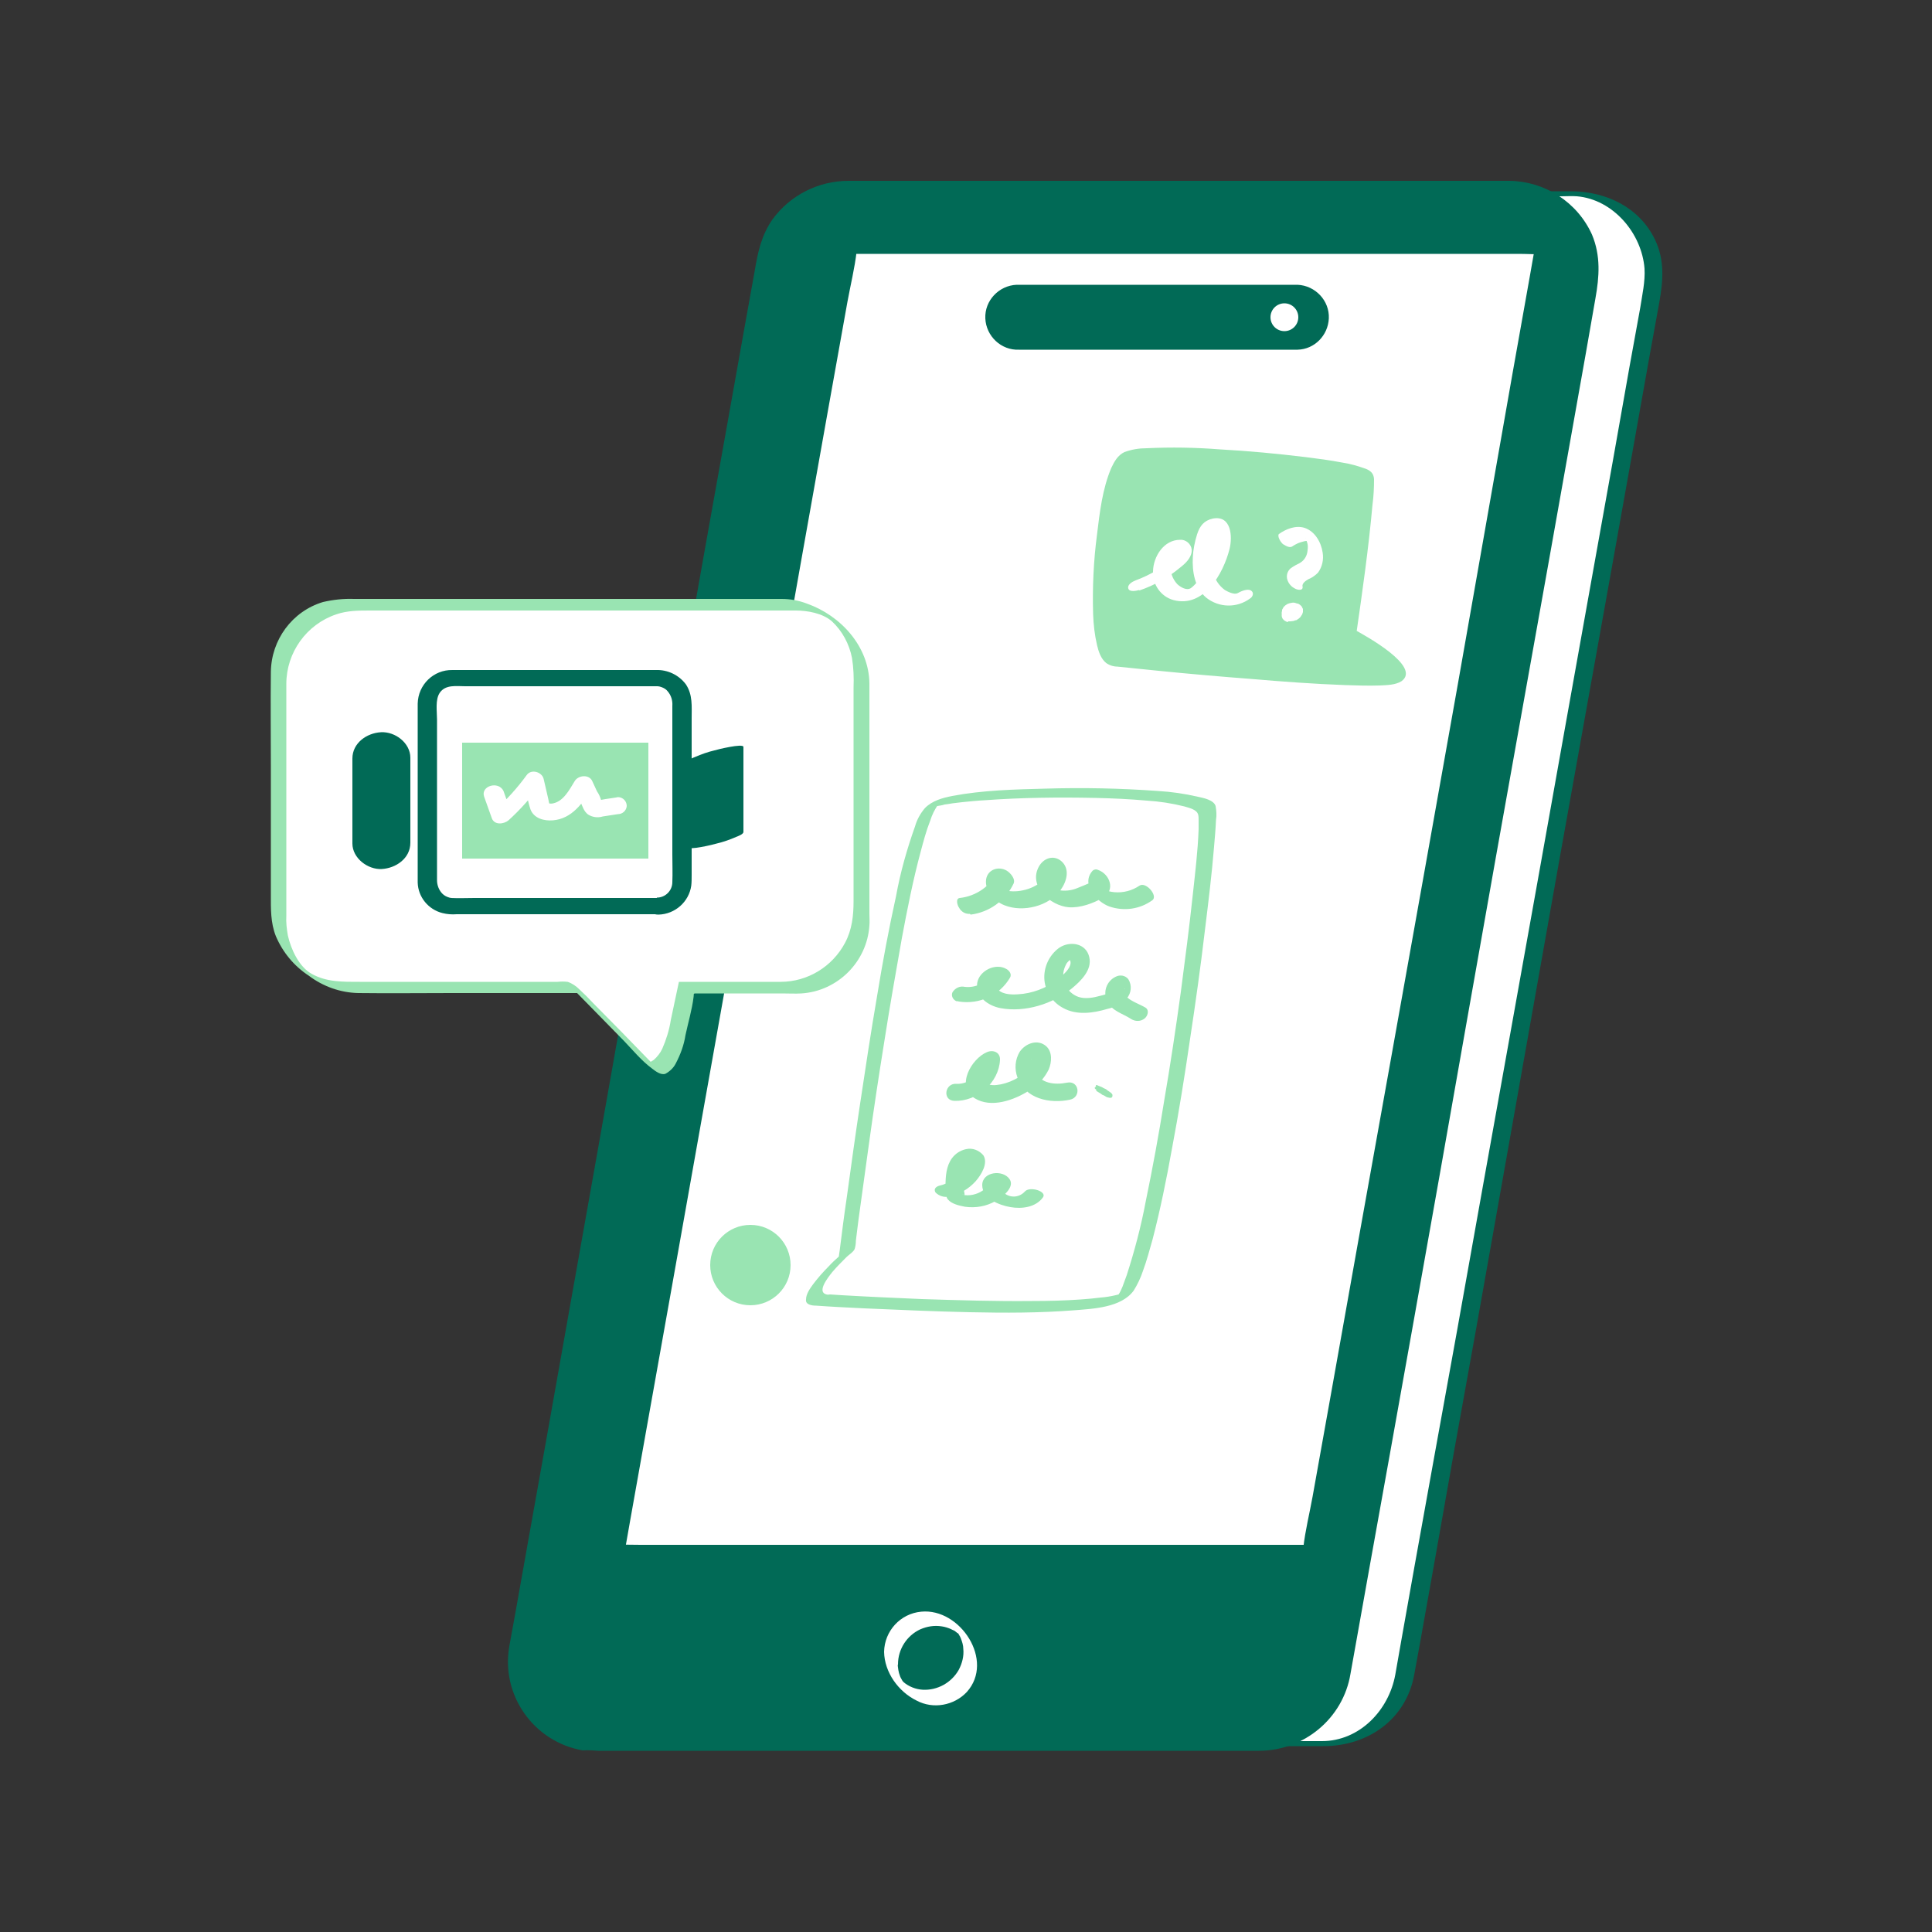 <svg transform="scale(1)" version="1.1" id="IWR2oLIblI" xmlns="http://www.w3.org/2000/svg" xmlns:xlink="http://www.w3.org/1999/xlink" x="0px" y="0px" viewBox="0 0 500 500" xml:space="preserve" class="pbimage_pbimage__wrapper__image__0LEis false"><rect x="0" y="0" width="500" height="500" fill="#333333" stroke="none"/><title>AI Assistant 1</title><style type="text/css"> .st0{fill:#FFFFFF;} .st1{fill:#000005;} .st2{fill:#59BE4C;}
 .st2{fill:#99e4b2;}
 .st1{fill:#016a56;}
 .st0{fill:#FFFFFF;}</style><g id="device"><path class="st0" d="M171.6,451.3h171.2c10.2,0,18.9-7.3,20.7-17.3l64.1-359.1c2-11.4-5.6-22.3-17-24.3c-1.2-0.2-2.4-0.3-3.7-0.3
		H235.7c-10.2,0-18.9,7.3-20.7,17.3l-64.1,359.1c-2,11.4,5.6,22.3,17,24.3C169.1,451.2,170.4,451.3,171.6,451.3z" fill="#FFFFFF"></path><path class="st1" d="M171.6,451.9h155.8c5,0,10.1,0,15.1,0c11.5,0,21.4-6.9,23.5-18.5c0.6-3.1,1.1-6.2,1.7-9.3l3.5-19.6l4.9-27.7
		l6.1-33.9l6.8-38.3l7.2-40.6l7.3-41.1l7.1-39.6l6.5-36.2l5.5-30.8l4.2-23.6l2.6-14.3c1-5.6,1.5-11-1.1-16.4
		c-4-8.3-12.5-12.4-21.5-12.5c-1.1,0-2.3,0-3.4,0h-163c-1.5,0-3.1,0-4.6,0c-7.4,0-14.6,2.7-19.2,8.7c-3.1,4-4,8.5-4.9,13.3L209,86.4
		l-4.3,24l-5.6,31.1l-6.5,36.4l-7.1,39.7l-7.3,41.1l-7.2,40.6l-6.8,38.1l-6,33.7l-4.9,27.3l-3.4,19c-0.5,3-1.1,5.9-1.6,8.8
		c-0.8,4.5-0.2,9.1,1.7,13.2C154.1,447.8,162.6,451.8,171.6,451.9c0.4,0,2.5,0,2.5-0.7s-2.2-0.6-2.5-0.6
		c-9.5-0.1-17.2-8.7-18.4-17.7c-0.3-2.4-0.1-4.8,0.3-7.2l1.8-10.1l3.6-20l5-27.9l6-33.9l6.8-37.9l7.2-40.3l7.3-40.7l7-39l6.4-35.9
		l5.5-30.6l4.2-23.5l2.6-14.5c0.9-4.9,1.8-9.5,5.2-13.6c3.5-4.3,8.8-6.9,14.4-7h167.6c1.3,0,2.7-0.1,4,0c9.4,0.8,16.8,9.6,17.5,18.7
		c0.2,3.4-0.6,6.8-1.1,10.1l-2.8,15.4l-4.3,24.3l-5.6,31.2l-6.5,36.3l-7,39.2l-7.3,40.7l-7.2,40.1l-6.7,37.5L371,378l-4.9,27.2
		l-3.4,19.1c-0.5,3-1.1,6.1-1.6,9.1c-1.7,9.3-9.3,17.2-19,17.2H171.6c-0.4,0-2.5,0-2.5,0.7S171.3,451.9,171.6,451.9z" fill="#016a56"></path><path class="st1" d="M155.1,451h171.2c10.2,0,18.9-7.3,20.7-17.4L411,73.4c2.1-11.4-5.5-22.3-16.9-24.4c-1.2-0.2-2.5-0.3-3.8-0.3
		H219.1c-10.2,0-18.9,7.3-20.7,17.3l-64.1,360.2c-2,11.4,5.6,22.3,17,24.4C152.6,450.9,153.8,451,155.1,451z" fill="#016a56"></path><path class="st1" d="M154.8,453.1h156.1c5,0,10,0,14.9,0c11.7,0,21.8-8.4,23.7-19.9c0.6-3.2,1.1-6.3,1.7-9.5l3.5-19.6l5-27.8
		l6.1-34.1l6.8-38.2l7.2-40.8l7.3-41.2l7.1-39.7l6.5-36.3l5.5-30.9l4.2-23.6l2.5-14.3c1-5.6,1.4-11-0.9-16.5
		c-3.8-8.4-12.2-13.8-21.4-13.9h-171c-7.8,0-15.1,3.7-19.7,10c-2.9,4.2-3.8,8.6-4.6,13.4l-2.7,15l-4.3,24.1l-5.6,31.3l-6.5,36.6
		l-7.1,39.7l-7.4,41.2l-7.2,40.7l-6.8,38.2l-6,33.8l-4.9,27.4l-3.4,19.1c-0.5,2.9-1.1,5.9-1.6,8.8c-2.2,12.7,6.4,24.7,19,26.9
		C152.2,452.9,153.5,453,154.8,453.1c2.9,0,3.8-4,0.5-4.1c-9.4-0.2-17.2-7.1-18.6-16.4c-0.3-2.4-0.2-4.9,0.3-7.2l1.8-10.2l3.6-20
		l4.9-27.8l6.1-34l6.8-37.9l7.2-40.4l7.2-40.6l7-39.4l6.4-35.8l5.5-30.8l4.2-23.6l2.6-14.8c0.8-4.6,1.6-8.9,4.7-12.7
		c3.6-4.4,9-6.9,14.6-6.8h167.6c1.4,0,2.7,0,4.1,0c9.3,0.5,16.7,8.3,17.6,17.4c0.3,3.3-0.5,6.8-1.1,10.1l-2.8,15.5l-4.3,24.3
		l-5.6,31.3l-6.5,36.3l-7,39.4l-7.3,40.9l-7.1,40.1l-6.7,37.9l-5.9,33.4l-4.9,27.4l-3.4,19.2c-0.6,3.1-1.1,6.2-1.7,9.4
		c-1.7,9.3-9.2,15.9-18.7,15.9H155.3C152.4,449,151.5,453.1,154.8,453.1z" fill="#016a56"></path><polygon class="st0" points="159.2,402.3 339.2,402.3 399.5,63.8 219.5,63.8 	" fill="#FFFFFF"></polygon><path class="st1" d="M160,404.5h172.6c2.3,0,4.7,0.1,7,0h0.3c0.7,0,1.3-0.6,1.4-1.3l1.6-9.1l4.4-24.7l6.5-36.4l7.9-44.4l8.7-48.8
		l8.8-49.2l8.1-45.7l6.9-38.7l5-27.9c0.8-4.4,1.7-8.8,2.4-13.2c0-0.2,0.1-0.4,0.1-0.6c0.1-1.7-1.1-3.1-2.8-3.2c0,0-0.1,0-0.1,0
		H226.1c-2.3,0-4.7-0.2-7,0h-0.3c-0.7,0-1.3,0.6-1.4,1.3l-1.6,9.1l-4.4,24.7l-6.5,36.4l-7.8,44.3l-8.7,48.8l-8.8,49.2l-8.2,45.7
		l-6.9,38.7l-5,27.9c-0.8,4.4-1.6,8.8-2.3,13.2c0,0.2-0.1,0.4-0.1,0.6c-0.4,2.3,3.8,4.8,4.3,1.9l1.6-9.1l4.4-24.7l6.5-36.4l7.9-44.4
		l8.7-48.8l8.8-49.2l8.1-45.7l6.9-38.7l5-27.9c0.8-4.4,1.9-8.8,2.4-13.2c0-0.2,0.1-0.4,0.1-0.6l-1.4,1.3h172.7c2.3,0,4.7,0.2,7,0
		c0.1,0,0.2,0,0.3,0l-2.9-3.2l-1.6,9.1l-4.4,24.7l-6.4,36.4l-7.8,44.3l-8.7,48.8l-8.8,49.2l-8.2,45.7l-6.9,38.7l-5,27.9
		c-0.8,4.4-1.9,8.8-2.4,13.2c0,0.2-0.1,0.4-0.1,0.6l1.4-1.3H165.8c-2.3,0-4.7-0.1-7,0h-0.3c-1.2,0-1.6,1.4-1.3,2.4
		C157.6,403.7,158.7,404.5,160,404.5z" fill="#016a56"></path><path class="st1" d="M263.6,90h72.1c3.7,0,7-2.6,7.7-6.3l0,0c0.9-4.3-1.9-8.5-6.1-9.3c-0.5-0.1-1.1-0.2-1.6-0.2h-72.1
		c-3.7,0-7,2.6-7.7,6.3l0,0c-0.9,4.3,1.9,8.5,6.1,9.4C262.6,89.9,263.1,90,263.6,90z" fill="#016a56"></path><path class="st1" d="M335.8,90.5h-72.1c-4.6,0.2-8.5-3.5-8.7-8.1c-0.2-4.6,3.5-8.5,8.1-8.7c0.2,0,0.4,0,0.6,0h72.1
		c4.6,0.2,8.3,4.1,8.1,8.7C343.7,86.8,340.2,90.4,335.8,90.5z M263.6,74.7c-4.1-0.2-7.5,3-7.7,7.1s3,7.5,7.1,7.7c0.2,0,0.4,0,0.5,0
		h72.1c4.1,0.2,7.5-3,7.7-7.1s-3-7.5-7.1-7.7c-0.2,0-0.4,0-0.5,0H263.6z" fill="#016a56"></path><circle class="st1" cx="240.8" cy="429.1" r="10.3" fill="#016a56"></circle><path class="st0" d="M228.8,427.5c0.1,5.3,3.7,10.3,8.4,12.6c4.3,2.3,9.7,1.3,13-2.2c7.3-8.1-1.7-21.8-11.8-20.8
		C233,417.6,228.9,422.1,228.8,427.5c0.1,1,1.1,2,1.7,2.6c0.2,0.2,1.9,1.5,1.9,0.6c0-3.9,2.3-7.4,5.7-9c1.8-0.8,3.7-1.1,5.6-0.8
		c0.8,0.1,1.7,0.4,2.4,0.7c0.3,0.2,0.7,0.3,1,0.5c-0.1-0.1,0.6,0.5,0.4,0.3s0.6,0.6,0.3,0.2c0.2,0.1,0.3,0.3,0.4,0.5
		c0.2,0.3,0.4,0.7,0.5,1c0.3,0.8,0.6,1.7,0.6,2.6c0.2,1.9-0.3,3.8-1.2,5.5c-1.9,3.3-5.5,5.3-9.3,5.1c-1.8-0.1-3.6-0.8-5-2
		c0.3,0.3-0.3-0.4,0,0c-0.5-0.7,0.2,0.4-0.3-0.4c-0.2-0.4-0.5-0.8-0.6-1.2c-0.4-1-0.5-2-0.6-3.1c-0.2-1.1-0.8-2-1.7-2.6
		C230.5,428,228.8,426.6,228.8,427.5z" fill="#FFFFFF"></path><circle class="st0" cx="332.4" cy="82.1" r="3.6" fill="#FFFFFF"></circle><circle class="st2" cx="194.2" cy="327.4" r="9.9" fill="#99e4b2"></circle><path class="st2" d="M194.2,337.8c-5.8,0-10.4-4.7-10.4-10.4c0-5.8,4.7-10.4,10.4-10.4c5.8,0,10.4,4.7,10.4,10.4
		C204.6,333.2,199.9,337.8,194.2,337.8z M194.2,318c-5.2,0-9.4,4.2-9.4,9.4c0,5.2,4.2,9.4,9.4,9.4c5.2,0,9.4-4.2,9.4-9.4
		C203.6,322.2,199.4,318,194.2,318L194.2,318z" fill="#99e4b2"></path><path class="st0" d="M213,336.5c0,0,68.6,4.4,77.5-0.9s23.8-119.7,22-125.9s-61.7-5.3-70.5-1.8s-22.9,116.2-22.9,116.2
		S205,336.5,213,336.5z" fill="#FFFFFF"></path><path class="st2" d="M211.2,337.9c4.2,0.3,8.4,0.5,12.5,0.7c9.1,0.4,18.2,0.8,27.3,1s18,0.2,27-0.5c5-0.4,12.2-0.7,15.4-5.1
		c1-1.6,1.8-3.3,2.4-5.1c1-2.7,1.7-5.4,2.5-8.2c2-7.7,3.6-15.6,5-23.4c1.8-9.5,3.3-18.9,4.7-28.5c1.4-9.2,2.7-18.5,3.8-27.8
		c0.9-7.3,1.8-14.6,2.4-21.9c0.2-2.3,0.4-4.6,0.5-6.9c0.2-1.2,0.1-2.4-0.1-3.6c-0.5-1.6-3.2-2.1-4.6-2.4c-3.4-0.8-6.9-1.3-10.4-1.5
		c-9.7-0.7-19.4-0.9-29.1-0.6c-8,0.2-16.2,0.4-24.1,1.9c-2.5,0.5-5.1,1.2-7,3.1c-1.2,1.4-2.1,3-2.6,4.8c-2.1,5.9-3.8,11.9-4.9,18
		c-1.9,8.6-3.5,17.2-4.9,25.8c-1.6,9.3-3,18.6-4.4,27.9c-1.2,7.9-2.3,15.9-3.4,23.9c-0.7,4.7-1.3,9.4-1.9,14.2
		c-0.1,0.4-0.1,0.9-0.2,1.4c0,0.1-0.1,0.2,0,0.3c-0.1-0.1,0.7-0.8,0.2-0.4c-1,0.9-2,1.8-2.9,2.8c-1.4,1.4-2.8,3-4,4.6
		c-0.8,1.1-1.8,2.5-1.8,3.9C208.4,337.6,210,337.9,211.2,337.9c1.2-0.2,2.3-0.7,3.2-1.5c0.4-0.3,1.4-1.2,0.3-1.3
		c-4-0.1-0.4-4.5,0.7-5.9c1.2-1.4,2.4-2.6,3.7-3.9c0.6-0.6,1.8-1.3,2.1-2.1c0.2-0.7,0.3-1.4,0.3-2.1c0.2-1.9,0.5-3.8,0.7-5.6
		c0.9-6.5,1.8-13.1,2.7-19.6c1.2-8.7,2.5-17.3,3.9-26c1.4-9,3-18.1,4.6-27.1c1.4-7.5,2.9-15.1,4.9-22.5c0.7-2.6,1.4-5.3,2.4-7.8
		c0.5-1.6,1.2-3.1,2.2-4.4c0.3-0.4-0.2,0.2,0,0s-0.4,0.3-0.1,0c-0.5,0.3-1,0.6-1.5,0.9c-0.5,0.2,0.1,0,0.3-0.1s-0.5,0.1-0.1,0
		l0.3-0.1l0.8-0.2c0.6-0.1,1.3-0.2,1.9-0.4l0.8-0.1l1.2-0.2c0.8-0.1,1.7-0.2,2.5-0.3c2-0.2,3.9-0.4,5.9-0.5
		c9.5-0.7,19.1-0.8,28.6-0.6c4.4,0.1,8.9,0.3,13.3,0.7c3.3,0.2,6.5,0.7,9.7,1.5c1.3,0.4,3.3,0.8,3.6,2.2c0.1,0.4,0.1,0.9,0.1,1.3
		c0,0.8,0,1.6,0,2.4c-0.2,5.7-0.9,11.3-1.5,16.9c-0.9,8.4-2,16.8-3.1,25.2c-1.3,9.4-2.7,18.8-4.3,28.1c-1.4,8.8-3,17.5-4.8,26.2
		c-1.2,6.4-2.9,12.8-4.9,19c-0.4,1-0.7,2-1.1,3c-0.3,0.7-0.6,1.4-1,2c-0.1,0.1-0.2,0.2-0.3,0.4c-0.2,0.3-0.1,0.2,0,0.1
		c-0.1,0.2-0.4,0.3-0.1,0.1c0.1,0,0.6-0.5,0.8-0.6c-0.3,0.2,0.6-0.3,0.3-0.2c-0.1,0-0.5,0.2,0,0s-0.3,0.1-0.4,0.1
		c-0.4,0.1,0.4-0.1,0,0l-0.3,0.1l-0.8,0.2c-1.3,0.3-2.5,0.5-3.8,0.6c-1.7,0.2-3.5,0.4-5.2,0.5c-4.2,0.3-8.4,0.4-12.6,0.4
		c-9.5,0.1-19-0.2-28.5-0.5c-6.9-0.3-13.8-0.6-20.7-1l-3.1-0.2c-1.2,0.1-2.3,0.6-3.1,1.4C211.1,336.9,210.2,337.8,211.2,337.9z" fill="#99e4b2"></path><path class="st2" d="M289.5,171.1c0,0,67.8,7,71.3,4.4S348.5,164,348.5,164s5.3-37,4.4-40.5s-54.6-7.9-60.7-5.3
		S281.6,171.9,289.5,171.1z" fill="#99e4b2"></path><path class="st2" d="M289,172.5c3.6,0.4,7.2,0.7,10.8,1.1c8,0.8,16,1.5,23.9,2.1c8.1,0.7,16.3,1.3,24.4,1.6c3,0.1,6,0.2,9,0.1
		c1.8-0.1,4-0.1,5.6-1.1c5.3-3.8-9.4-11.8-11.9-13.2l-0.6-0.4l0.8,1.4c1.6-11.1,3.2-22.3,4.2-33.5c0.3-2.2,0.4-4.4,0.4-6.6
		c-0.1-1.5-0.9-2.2-2.2-2.7c-2-0.7-4-1.3-6.1-1.6c-3.1-0.6-6.2-1-9.4-1.4c-7.4-0.9-14.8-1.6-22.2-2c-6.3-0.5-12.6-0.6-18.9-0.3
		c-2,0-3.9,0.3-5.8,1c-1.7,0.8-2.6,2.4-3.4,4.1c-2.3,5.4-3,11.5-3.7,17.3c-0.9,6.8-1.2,13.7-1,20.6c0.1,2.7,0.4,5.3,1,7.9
		c0.4,1.7,1,3.6,2.4,4.7c1,0.7,2.2,1,3.4,0.9c0.9-0.1,2.4-0.6,2.4-1.7s-1.8-1.3-2.6-1.2c-0.4,0,0.7,0,0.4,0s0.4,0.1,0.4,0.1
		c-0.5-0.1,0.5,0.2,0.1,0s0.3,0.3,0,0c-0.1-0.1-0.5-0.5-0.1-0.1c-0.4-0.6-0.8-1.2-1-1.9c0-0.1-0.1-0.2-0.1-0.4
		c-0.1-0.2-0.1-0.5-0.2-0.7c-0.1-0.6-0.3-1.1-0.4-1.7c-0.2-1.2-0.4-2.4-0.5-3.6c-0.5-6.4-0.3-12.9,0.4-19.4c0.4-6,1.5-12,3.1-17.8
		c0.3-1,0.7-2,1.1-3c0.2-0.4,0.3-0.7,0.5-1.1c0.1-0.2-0.2,0.3,0,0l0.1-0.2l0.3-0.4c0.4-0.5,0,0.1,0,0s0.3-0.2,0.3-0.2
		c-0.7,0.4-0.3,0.2-0.1,0.1c0,0-0.7,0.2-0.1,0c0.4-0.1,1.1-0.1,0.3-0.1c0.4,0,0.8-0.1,1.2-0.2c1.1-0.1,2.1-0.2,3.2-0.2h1.7h0.5
		c-0.6,0-0.2,0-0.1,0c0.4,0,0.8,0,1.2,0c3.2,0,6.3,0.1,9.5,0.3c7.1,0.3,14.2,0.9,21.4,1.7c5.4,0.4,10.7,1.2,16,2.5l1.2,0.3
		c0.2,0.1,0.8,0.3,0.1,0c0.1,0.1,0.3,0.1,0.5,0.2c0.3,0.2,0.7,0.5,0.2,0.1c0.4,0.4-0.1-0.2,0.1,0.1c-0.3-0.3-0.1-0.4-0.1-0.1
		c0,0.1,0,0.2,0,0.4c0,0.3,0,0.7,0,1c0,1-0.1,2-0.1,3c-0.8,11.6-2.6,23.3-4.2,34.6l-0.1,0.8c-0.1,0.6,0.2,1.2,0.8,1.4
		c2.2,1.2,4.3,2.6,6.4,4c1.6,1,3,2.2,4.4,3.5c0.4,0.4,0.8,0.9,1.1,1.4c0.1,0.1,0.1,0.2,0.2,0.4c-0.1-0.4,0,0,0,0.1
		c0.1,0.3,0,0.3,0.1,0.1c-0.2,0.4,0.1,0,0,0s0.8-0.4,0.8-0.3s-1.6,0.1-0.2,0.1c-0.9,0-1.7,0.2-2.5,0.2h-0.8h-0.4c-0.5,0,0.6,0,0.1,0
		h-2c-1.5,0-3-0.1-4.6-0.1c-15.6-0.6-31.2-2.1-46.8-3.6c-4.1-0.4-8.2-0.8-12.3-1.2c-1-0.1-2.6,0.2-3,1.3S288.2,172.4,289,172.5z" fill="#99e4b2"></path><path class="st2" d="M251.2,236.7c4.8-0.6,9-3.6,11.1-8c0.6-1.2-0.8-2.8-1.8-3.4c-2.1-1.2-4.9-0.3-5.3,2.3c-0.4,3,2.2,5.7,4.8,6.7
		c4.8,1.9,11.5,0.2,14.5-4c1.6-2.2,2.5-5.5,0.1-7.5c-2-1.6-4.5-0.7-5.7,1.4c-2.9,5.1,2.9,10.2,7.7,10.6c3,0.2,6.3-1,8.9-2.5
		c3.2-1.9,1.8-6.1-1.4-7.2c-0.4-0.2-0.9-0.1-1.3,0.2c-3.2,3.5,1,8.1,4.3,9.3c3.8,1.3,7.9,0.7,11.1-1.6c1.6-1.1-1.6-4.9-3.3-3.8
		c-1.9,1.3-4.2,1.9-6.5,1.7c-1-0.1-1.9-0.3-2.8-0.8c-0.2-0.1,0,0.1,0,0c0-0.4,0.1-0.8,0.4-1.2l-1.3,0.2c-0.6-1.7-1.2-2.2-1.5-1.5
		c-0.1,0.2-0.3,0.3-0.5,0.5c-0.3,0.2-0.6,0.4-0.9,0.5c-0.9,0.4-1.9,0.8-2.9,1.2c-1.6,0.7-3.5,0.9-5.2,0.5c-1-0.3-1.6-0.7-1.5-1.8
		c0.1-0.6,0.3-1.2,0.7-1.7c0.2-0.2,0.4-0.4,0.6-0.5c0.2-0.1,0.4-0.2,0.5-0.2c0.4-0.1,0.2-0.2-0.7-0.4l-1.2-1.6l0.1,0.3l-0.2-1
		c-0.1,3.8-3.8,6.3-7.2,7c-1.8,0.4-3.6,0.4-5.4-0.2c-0.6-0.3-0.4-0.4-0.3-0.1c0-0.2,0-0.3,0-0.5c0.1-0.3,0.3-0.5,0.6-0.6
		c0.3-0.2,0.7,0,0.4-0.2l-1.8-3.4c-1.9,3.9-5.6,6.5-9.9,7c-1.2,0.1-0.6,2-0.2,2.5c0.5,1,1.6,1.7,2.8,1.6L251.2,236.7z" fill="#99e4b2"></path><path class="st2" d="M248.2,259.2c5.3,0.8,10.5-1.6,13.2-6.2c0.5-0.9-0.2-1.8-0.9-2.2c-2.8-1.7-7.1,0.4-7.6,3.6
		c-0.5,3.6,2.9,5.9,6,6.5c6.4,1.2,13.6-1.1,18.5-5.1c2.3-1.9,5.3-4.8,4.5-8.1c-0.8-3.6-5-4.3-7.8-2.4c-2.6,1.9-4.1,5.1-3.8,8.4
		c0.3,3.1,2.2,5.8,4.9,7.2c3.5,1.9,7.7,1.3,11.4,0.2c1.9-0.4,3.7-1.3,5-2.7c1.2-1.4,1.4-3.4,0.4-5c-0.8-1-2.2-1.2-3.3-0.6
		c-2.3,1.1-3.3,3.9-2.2,6.2c0,0.1,0.1,0.1,0.1,0.2c1.2,2.5,4,3.1,6.1,4.5c1.1,0.7,2.5,0.7,3.5-0.1c0.8-0.6,1.3-2.1,0.3-2.8
		c-1.5-0.9-3.4-1.5-4.7-2.6c-0.4-0.4-0.7-0.9-0.8-1.5c0-0.2,0-0.5,0-0.6c-0.1-0.4,0.3-0.2-0.2,0.1l-3.3-0.6c0.9,1.4-2,1.9-2.7,2.1
		c-1.8,0.5-3.9,0.9-5.7,0.3c-3.1-1.1-4.7-4.5-3.6-7.5c0.1-0.2,0.1-0.3,0.2-0.5c0.2-0.4,0.3-0.7,0.6-1c0.2-0.2,0.6-0.6,0.7-0.8
		s-0.4-0.1-0.4-0.1c0.1,0.2,0.3,0.4,0.4,0.6c0.4,1.5-1.3,3-2.2,3.9c-2.8,2.5-6.3,4.1-10,4.6c-1.8,0.2-4.3,0.4-5.9-0.6
		c-0.7-0.4-1.1-1.1-1.2-1.9c0-0.2,0.1-0.4,0.1-0.5c0,0-1-0.3-0.3,0.1l-0.9-2.2c-1.5,2.3-4.1,3.6-6.9,3.3c-1.3-0.3-2.5,0.3-3.2,1.4
		c-0.4,0.9,0.1,1.9,1,2.3C247.8,259.1,247.9,259.1,248.2,259.2L248.2,259.2z" fill="#99e4b2"></path><path class="st2" d="M247,284.9c5.9,0.2,11.5-4.7,11.8-10.6c0.1-2-1.8-2.7-3.4-2c-4,1.7-8.1,8.8-3.2,11.9c4.3,2.7,10.3,0.5,14.2-2
		c2.2-1.3,3.9-3.2,5-5.4c0.8-1.9,1-4.5-0.6-6c-2.2-2-5.4-0.8-6.9,1.4c-1.2,2-1.4,4.4-0.6,6.6c2,5.6,8.4,6.9,13.6,5.8
		c3-0.6,2.4-5.1-0.8-4.4c-3,0.6-6.9,0.3-8.2-3c-0.2-0.5-0.3-1.1-0.3-1.7c0-0.3,0.1-0.6,0.2-0.9c0-0.1,0.3-0.4,0.3-0.4
		c0,0.3-1.3,0.1-1.1-0.2c0,0,0,0.7,0.1,0.6c-0.1,0.6-0.4,1.2-0.8,1.7c-1.7,2.5-5.4,4.2-8.4,4.5c-0.8,0.1-1.6,0-2.4-0.2
		c-0.7-0.3-0.7-0.5-0.6-1.3c0.2-1.3,1.2-2.5,2.5-2.9l-3.4-2c-0.1,3.4-2.9,6.2-6.4,6.1C244.5,280.2,243.8,284.8,247,284.9L247,284.9z
		" fill="#99e4b2"></path><path class="st2" d="M283.6,282.2L283.6,282.2l0.4,0.3l0,0c0.1,0.1,0.4,0.2,0.5,0.3s0.4,0.2,0.6,0.4s0.4,0.2,0.6,0.3l0.5,0.3
		c0.2,0.1,0.3,0.2,0.5,0.2l0.4,0.1l0,0c0.1,0,0.2,0,0.3,0h0.1c0.1,0,0.2,0,0.2-0.1c0.1-0.1,0.2-0.2,0.2-0.3c0,0,0,0,0-0.1
		c0-0.1,0-0.1,0-0.2c0,0,0,0,0-0.1c-0.1-0.1-0.1-0.2-0.2-0.3c-0.2-0.2-0.3-0.3-0.5-0.4c-0.2-0.2-0.5-0.3-0.7-0.5s-0.6-0.4-0.9-0.5
		c-0.3-0.2-0.5-0.3-0.8-0.4l-0.5-0.2c-0.2-0.1-0.4-0.2-0.6-0.2l-0.1,0c0,0.1,0.1,0.3,0.2,0.4l0,0l-0.2-0.2c0,0,0,0.1,0,0.1v-0.1
		c0,0.2-0.1,0.4-0.3,0.5h0.1c-0.1,0-0.1,0-0.2,0l0.3,0l0,0l0.4,0.1l0,0l0.5,0.2l0,0l0.5,0.3l0,0l0.6,0.3l0,0l0.6,0.4l0,0l0.5,0.3
		l0,0l0.4,0.3l0,0c-0.2-0.2-0.4-0.3-0.6-0.5c-0.3-0.2-0.5-0.4-0.8-0.5c-0.3-0.2-0.6-0.3-0.8-0.5c-0.2-0.1-0.5-0.2-0.7-0.3l-0.4-0.1
		c-0.1-0.1-0.3-0.1-0.4,0v0.1c0.1,0.2,0.3,0.3,0.5,0.5L283.6,282.2z" fill="#99e4b2"></path><path class="st2" d="M245.6,309.7c2.7-0.6,5.1-2,6.9-4c1.4-1.6,3.3-4.6,2-6.7c-1.1-1.3-2.8-2-4.5-1.6c-1.4,0.3-2.7,1.1-3.6,2.3
		c-1.5,2-1.7,4.7-1.7,7.1c0,1.2-0.1,2.7,0.6,3.6c1,1.2,2.9,1.6,4.4,1.9c2.8,0.4,5.6-0.1,8-1.5c1.6-0.9,5-3.5,3.6-5.6
		c-1.7-2.6-7.1-2-7.1,1.5s4.4,5.2,7.3,5.7s6.5,0.1,8.4-2.5c1.2-1.6-3.5-3-4.7-1.5c-1.5,1.6-3.9,1.7-5.5,0.2
		c-0.1-0.1-0.1-0.1-0.2-0.2c-0.2-0.3-0.3-0.6-0.4-0.9c-0.1-0.4,0.1-0.7,0.1-1l0.1-0.1c0.3-0.4-0.1-0.5-1.3-0.4
		c-1.9-0.4-1-0.6-1.5-0.1c-0.2,0.2-0.4,0.6-0.7,0.9c-0.9,1-2,1.8-3.3,2.2c-0.9,0.3-1.9,0.4-2.8,0.3c-0.2-0.1-0.4-0.1-0.6-0.2
		c0.3-0.1,0.3,0.4,0.5,0.1c0.1-0.1-0.1-0.8-0.1-0.9c0-0.8,0-1.5,0-2.3c0-1.4,0.3-2.7,0.8-4c0.3-0.6,0.6-1.1,1.1-1.5
		c0.1-0.1,0.3-0.2,0.4-0.3c0.7-0.9-2.5,0.1-2.1-0.6c-0.1,0.1,0,0.8,0,1c-0.6,2.9-3.6,5.6-6.4,6.2c-0.9,0.2-1.8,0.8-1.2,1.8
		C243.1,309.6,244.4,309.9,245.6,309.7L245.6,309.7z" fill="#99e4b2"></path><path class="st0" d="M294.9,152.8c3.8-1.3,7.4-3.3,10.5-5.9c1.3-1,2.8-2.4,3-4.1c0.2-1.5-1-2.9-2.5-3.1c-0.2,0-0.3,0-0.5,0
		c-4.2,0-6.9,4.3-7,8.1c-0.2,3.4,2,6.6,5.3,7.5c7.9,2.1,12.9-6.9,14.5-13.2c0.8-3.2,0.5-8.8-4.3-7.9c-2.3,0.5-3.4,1.9-4.1,4.1
		c-0.6,1.9-1,3.9-1.1,5.9c-0.2,3.7,0.5,8,3.5,10.5c3.3,2.6,7.9,2.7,11.3,0.2c0.8-0.5,1.1-1.6,0.2-2.1s-2.5,0.2-3.4,0.7
		s-2.6-0.4-3.3-0.8c-1.5-1.1-2.6-2.7-3-4.5c-0.5-2-0.7-4-0.4-6c0.2-2,0.4-4.6,1.6-6.3l-0.7,0.8c-1.6-0.1-2.1,0.1-1.5,0.6
		c0.2,0.2,0.3,0.4,0.4,0.6c0.2,0.5,0.3,1,0.3,1.6c0.1,1,0,2.1-0.3,3.1c-0.5,2.1-1.3,4.1-2.4,6c-0.6,1.4-1.6,2.7-2.8,3.6
		c-1.1,0.7-2.6-0.2-3.5-1c-1.3-1.4-2-3.3-1.6-5.2c0.1-0.9,0.4-1.8,0.8-2.6c0.1-0.2,0.2-0.4,0.4-0.6c0.6-0.6,0.2-0.6-1,0
		c0,0.4,0.3,0.7,0.3,1.1c-0.1,0.7-0.9,1.2-1.4,1.7c-0.8,0.7-1.7,1.3-2.7,1.9c-1.8,1.1-3.7,2-5.6,2.7c-0.8,0.3-2.2,1.1-1.9,2.1
		s2.1,0.6,2.8,0.4L294.9,152.8z" fill="#FFFFFF"></path><path class="st0" d="M334.6,141.3c0.8-0.5,1.6-0.9,2.5-1.1c0.3-0.1,0.7-0.2,1.1-0.2c0.2,0,0.4,0,0.6,0h0.1c0.4,0.1,0.2,0-0.4-0.2
		l-0.6-0.5c-0.2-0.2-0.2-0.3,0,0c-0.2-0.4,0.1,0.1,0.1,0.2s0.1,0.4,0.2,0.6s0,0.1,0,0c0,0.1,0,0.2,0.1,0.3c0.2,0.7,0.2,1.3,0.1,2
		c-0.1,1.4-0.8,2.6-2,3.3c-0.8,0.4-1.6,0.8-2.4,1.4c-0.8,0.7-1.1,1.7-0.9,2.7c0.3,1.2,1.1,2.1,2.2,2.6c0.6,0.3,2,0.5,1.8-0.6
		c-0.2-0.8,0.8-1.5,1.5-1.9c1-0.4,1.8-1,2.5-1.7c1.1-1.5,1.5-3.4,1.2-5.2c-0.4-2.7-2-5.5-4.7-6.4c-2.3-0.7-4.8,0.3-6.6,1.6
		c-0.3,0.2-0.1,0.9,0,1.1c0.2,0.6,0.6,1.1,1,1.5C332.7,141.2,333.8,142,334.6,141.3L334.6,141.3z" fill="#FFFFFF"></path><path class="st0" d="M333.3,160.8L333.3,160.8h0.4h0.3c0.3,0,0.5-0.1,0.8-0.1l0,0c0.2-0.1,0.5-0.2,0.6-0.2c0,0,0,0,0.1,0
		c0.2-0.1,0.4-0.3,0.6-0.4c0.2-0.2,0.4-0.3,0.5-0.5c0.1-0.2,0.3-0.4,0.4-0.6c0-0.1,0.1-0.2,0.1-0.3c0-0.1,0.1-0.2,0.1-0.3v-0.1
		c0-0.2,0-0.4,0-0.6c0,0,0-0.1,0-0.1c-0.1-0.2-0.2-0.4-0.3-0.6c-0.1-0.2-0.3-0.3-0.5-0.5c-0.2-0.1-0.4-0.3-0.6-0.3h-0.1
		c-0.2-0.1-0.4-0.1-0.6-0.2c-0.4-0.1-0.9,0-1.3,0.1l-0.3,0.1c-0.1,0-0.2,0.1-0.3,0.1l-0.6,0.4l-0.1,0.1l-0.4,0.4l0,0l0,0.1l0,0
		c-0.1,0.2-0.2,0.3-0.3,0.5c0,0,0,0.1,0,0.1c0,0,0,0.1,0,0.1l0,0c0,0.2-0.1,0.4-0.1,0.5c0,0.1,0,0.1,0,0.2c0,0.2,0,0.4,0.1,0.7
		c0.1,0.3,0.2,0.5,0.4,0.6c0.2,0.2,0.4,0.4,0.7,0.4c0.3,0.1,0.6,0.2,0.9,0.2c0.3,0,0.7,0,1-0.1l0.6-0.2c0.4-0.2,0.7-0.4,0.9-0.8
		l0.3-0.5c0.1-0.3,0.2-0.7,0.1-1c0,0,0-0.1,0-0.1v0.5c0-0.1,0-0.2,0-0.3l-0.1,0.5c0-0.1,0-0.2,0.1-0.2l-0.3,0.5
		c0-0.1,0.1-0.1,0.1-0.1l-0.4,0.4l0.1-0.1l-0.5,0.3l0,0l-1.9,0.3h0.1l-0.6-0.1l0.1,0.1l-0.5-0.3l0.1,0.1l-0.4-0.4
		c0.1,0.1,0.1,0.1,0.1,0.2l-0.2-0.5c0,0.1,0,0.1,0,0.2v-0.5c0,0.1,0,0.1,0,0.2l0.1-0.5l-0.1,0.1l0.3-0.5c0,0-0.1,0.1-0.1,0.1
		l0.4-0.4c0,0-0.1,0.1-0.1,0.1l0.5-0.3l-0.1,0.1l0.6-0.2c0,0-0.1,0-0.1,0l0.7-0.1h-0.1h0.6H335c-0.3-0.1-0.6-0.1-1,0
		c-0.3,0-0.7,0.1-1,0.3c-0.3,0.1-0.5,0.3-0.7,0.6c-0.2,0.2-0.4,0.4-0.5,0.7l-0.1,0.5c0,0.4,0.1,0.7,0.3,1l0.4,0.4
		c0.3,0.2,0.7,0.4,1,0.4L333.3,160.8z" fill="#FFFFFF"></path></g><g id="robot"><path class="st0" d="M204.2,156.5H91c-10.4,0-18.9,8.4-18.9,18.9c0,0,0,0,0,0v61.3c0,10.4,8.4,18.9,18.9,18.9c0,0,0,0,0,0h57.8
		l19.7,20.2c0.3,0.3,0.6,0.6,1.1,0.7c0.6,0,1.2-0.2,1.6-0.6c2.6-2.3,3.5-6,4.2-9.4l2.4-10.9h26.4c10.4,0,18.9-8.4,18.9-18.9
		c0,0,0,0,0,0v-61.3C223.1,165,214.6,156.5,204.2,156.5C204.2,156.5,204.2,156.5,204.2,156.5z"></path><path class="st2" d="M202.3,155H91.6c-2.7-0.1-5.4,0.2-8,0.8c-8,2.4-13.4,9.8-13.5,18.1c-0.1,8.1,0,16.2,0,24.3v33.3
		c0,3.7-0.1,7.3,1.3,10.8c1.8,4.2,4.7,7.7,8.5,10.2c3.7,2.8,8.2,4.4,12.8,4.5c8.1,0.1,16.1,0,24.2,0h33.7l-3.5-2.3l14.4,14.7
		c2.3,2.4,4.5,5.1,7.2,7.1c0.9,0.7,2.3,1.8,3.5,1.4c1.1-0.6,2.1-1.5,2.7-2.7c1.2-2.3,2.1-4.7,2.5-7.3c0.7-3.3,1.7-6.6,2.1-9.9
		c0.1-0.5-0.1-0.8,0.3-0.9c0.3,0,0.6,0,0.8,0h21.8c1.7,0,3.4,0.1,5,0c9.4-0.6,17-8.2,17.6-17.6c0.1-1,0-2,0-3v-51.3
		c0-2.8,0-5.5,0-8.3c-0.1-9.6-7.4-17.6-16.2-20.7C206.7,155.4,204.5,155,202.3,155c-0.6,0,0.9,1.4,1,1.4c0.6,0.5,1.8,1.6,2.6,1.6
		c3.1,0,7,0.7,9.4,2.8c2.7,2.5,4.5,5.9,5.2,9.5c0.4,2.5,0.5,5.1,0.4,7.6v55.3c0,3.8-0.4,7.4-2.2,10.8c-3.3,6.2-9.7,10.1-16.7,10.1
		c-8.5,0-17,0-25.4,0h-0.8h-0.1l-2.1,9.9c-0.4,2.6-1.2,5.1-2.2,7.4c-0.5,1.1-1.3,2.1-2.2,2.9c-0.1,0.1-0.9,0.5-0.9,0.6
		c0.1-0.1,2.7,2.6,1.5,1.3c-0.7-0.7-1.4-1.4-2.1-2.1l-6.9-7.1l-7.3-7.4c-1.1-1.2-2.3-2.4-3.5-3.5c-0.9-0.9-1.9-1.6-3.1-2
		c-0.9-0.1-1.7-0.1-2.6,0H93.1c-4.3,0-8.6,0.1-12.5-2.1c-3.2-1.8-5.3-6.3-6.1-9.9c-0.3-1.7-0.5-3.4-0.4-5.1v-50.4c0-3.2,0-6.4,0-9.6
		c0-8.1,5.2-15.4,12.9-18c2.9-1,5.8-1,8.8-1h110.2c0.5,0-1-1.3-1.1-1.4C204.4,156.1,203.2,155,202.3,155z"></path><path class="st0" d="M116.9,175.5h53.2c3.5,0,6.3,2.8,6.3,6.3v46.3c0,3.5-2.8,6.3-6.3,6.3h-53.2c-3.5,0-6.3-2.8-6.3-6.3v-46.3
		C110.6,178.4,113.4,175.5,116.9,175.5z"></path><path class="st1" d="M169.9,232.4h-47.1c-2,0-4.1,0.1-6.1,0c0.6,0-0.2,0-0.4-0.1c-0.7-0.2-1.3-0.5-1.8-1c-0.9-0.9-1.4-2.2-1.4-3.5
		c0-0.6,0-1.3,0-1.9v-39.7c0-2.1-0.5-5.1,0.7-6.9c1.5-2.2,4.3-1.7,6.6-1.7h50c-0.6,0,0.1,0,0.4,0.1c0.7,0.2,1.4,0.5,1.9,1.1
		c1,1.1,1.4,2.5,1.3,3.9v38.4c0,2.4,0.1,4.9,0,7.2c0,2.2-1.8,4-4,4C170,232.4,170,232.4,169.9,232.4c-1.3,0.1-2.2,1.1-2.2,2.4
		c0.1,1.4,1.5,1.9,2.7,1.9c4.3-0.1,7.9-3.3,8.5-7.5c0.1-0.9,0.1-1.8,0.1-2.7v-40.6c0-3.1,0.3-6.1-1.5-8.8c-1.8-2.4-4.7-3.8-7.7-3.7
		h-29.8c-7.6,0-15.2,0-22.9,0c-4.9-0.1-8.9,3.8-9,8.7c0,0.1,0,0.2,0,0.3c0,2.9,0,5.9,0,8.8v30.3c0,2.3,0,4.6,0,6.9
		c0.1,3.8,2.8,7,6.4,7.9c1.2,0.3,2.4,0.4,3.7,0.3h52.2c1.3-0.1,2.3-1.1,2.2-2.4C172.5,232.8,171.1,232.4,169.9,232.4z"></path><path class="st1" d="M91.2,196.3v22c0,3.8,4,6.8,7.6,6.6s7.4-2.7,7.4-6.8v-22c0-3.8-3.9-6.8-7.6-6.6S91.2,192.3,91.2,196.3
		L91.2,196.3z"></path><path class="st1" d="M178,197.2v22c0,1,6.9-0.7,7.5-0.9c1.7-0.4,3.4-1,5-1.7c0.5-0.2,1.9-0.7,1.9-1.3v-22c0-1-6.9,0.7-7.5,0.9
		c-1.7,0.4-3.4,1-5,1.7C179.4,196.1,178,196.6,178,197.2L178,197.2z"></path><rect class="st2" x="120.2" y="192.7" width="47.2" height="29"></rect><path class="st2" d="M167.8,222.2h-48.2v-30h48.2V222.2z M120.7,221.2h46.2v-28h-46.2V221.2z"></path><path class="st0" d="M125.3,206.2l2,5.6c0.7,1.8,3.1,1.5,4.3,0.5c3.1-2.8,5.8-5.9,8.3-9.2l-4.4-1l0.9,3.8c0.2,1.2,0.5,2.4,0.9,3.6
		c0.9,2.3,3.5,3,5.8,2.8c4.9-0.4,7.8-4.5,10.1-8.4h-4.6l1.6,3.5c0.5,1.2,0.9,2.6,2,3.4c1.1,0.7,2.5,0.9,3.8,0.5l3.9-0.6
		c1.2,0,2.2-0.9,2.3-2.1c0-1.2-0.9-2.2-2.1-2.3c-0.2,0-0.4,0-0.7,0.1l-2.7,0.4l-1.1,0.2l-0.7,0.1c0.7,0.5,1,0.6,0.7,0.1
		c-0.2-0.8-0.6-1.7-1.1-2.4l-1.2-2.6c-0.8-1.9-3.7-1.6-4.6,0c-1.3,2.1-2.8,5.1-5.5,5.7c-0.4,0.1-0.8,0.1-1.2,0
		c0.3,0.1,0.2,0.4,0.1-0.1c-0.1-0.3-0.1-0.7-0.2-1l-1.2-5.2c-0.4-1.8-3.2-2.7-4.4-1c-2.4,3.3-5.2,6.4-8.3,9.2l4.3,0.5l-2-5.6
		C129,202,124.3,203.4,125.3,206.2L125.3,206.2z"></path></g></svg>